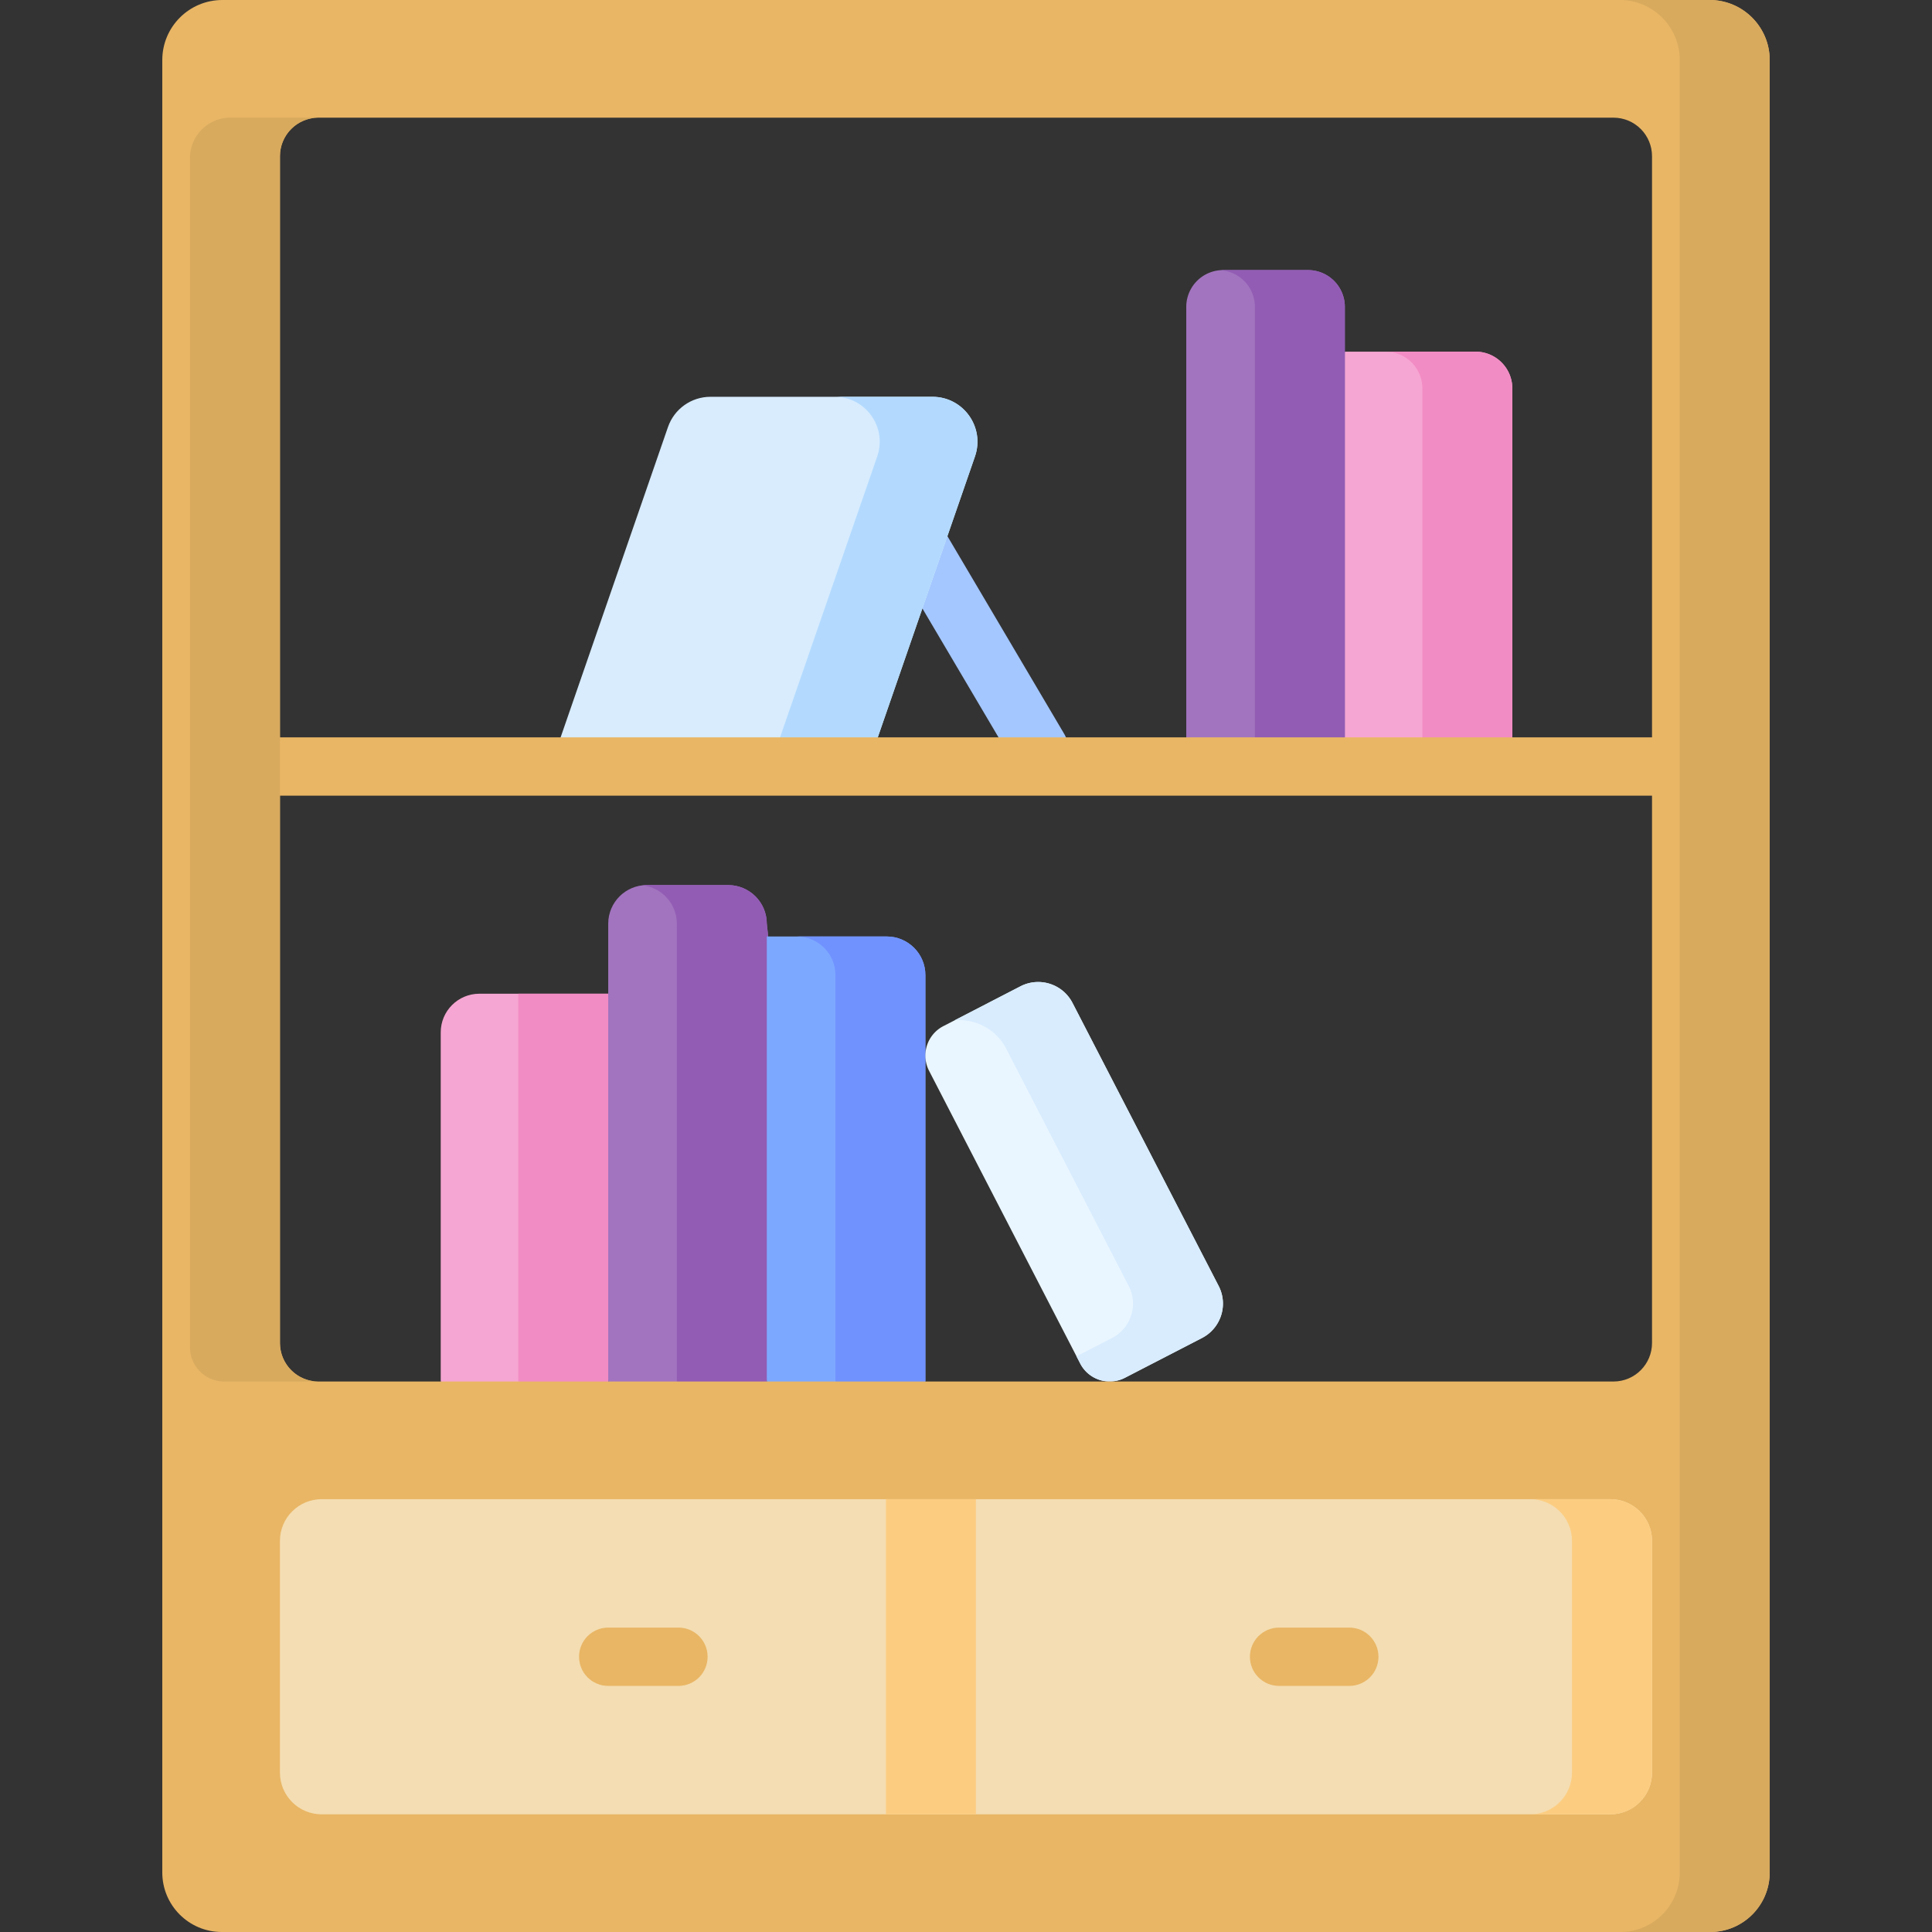 <svg xmlns="http://www.w3.org/2000/svg" version="1.1" xmlns:xlink="http://www.w3.org/1999/xlink" width="512" height="512" x="0" y="0" viewBox="0 0 497 497" style="enable-background:new 0 0 512 512" xml:space="preserve"><rect x="0" y="0" width="497" height="497" fill="#333333" stroke="none"/><g><path fill="#f6a6d2" d="m156.461 355.385-21.543 8.133-21.543-8.133v-89.818c0-5.488 4.449-9.936 9.936-9.936h33.15l7.368 53.944z" opacity="1" data-original="#f6a6d2"/><path fill="#f28cc4" d="M133.32 255.631v99.754l12.761 3.919 10.38-3.919 7.368-45.81-7.368-53.944z" opacity="1" data-original="#f28cc4"/><path fill="#a274bf" d="m156.461 355.385 20.398 8.133 20.398-8.133 6.366-59.785-6.366-57.982c0-5.488-4.449-9.936-9.936-9.936h-20.922c-5.488 0-9.936 4.449-9.936 9.936v117.767z" opacity="1" data-original="#a274bf"/><path fill="#925cb4" d="M187.32 227.682h-20.922c-.375 0-.745.025-1.109.065 4.965.552 8.827 4.759 8.827 9.871v117.767l12.001 4.442 11.14-4.442 6.366-59.785-6.366-57.982c-.001-5.488-4.45-9.936-9.937-9.936z" opacity="1" data-original="#925cb4"/><path fill="#7da8ff" d="m197.256 355.385 20.398 8.133 20.398-8.133V250.844c0-5.488-4.449-9.936-9.936-9.936h-30.859v114.477z" opacity="1" data-original="#7da8ff"/><path fill="#7092ff" d="M228.115 240.908h-23.141c5.488 0 9.936 4.448 9.936 9.936v104.541l12.001 4.442 11.14-4.442V250.844c0-5.487-4.449-9.936-9.936-9.936z" opacity="1" data-original="#7092ff"/><path fill="#eaf6ff" d="m289.381 354.433 19.839-10.244c4.876-2.518 6.788-8.512 4.27-13.388l-37.594-72.804c-2.518-4.876-8.512-6.788-13.388-4.27l-19.839 10.244a8.53 8.53 0 0 0-3.666 11.493l38.884 75.303a8.532 8.532 0 0 0 11.494 3.666z" opacity="1" data-original="#eaf6ff"/><path fill="#d8ecfe" d="m313.49 330.8-37.594-72.805c-2.518-4.876-8.512-6.788-13.388-4.27l-16.972 8.764a13.56 13.56 0 0 1 13.299 7.279l31.514 61.031c2.518 4.876.606 10.87-4.27 13.388l-9.15 4.725.957 1.854a8.53 8.53 0 0 0 11.493 3.666l19.84-10.244c4.877-2.518 6.789-8.512 4.271-13.388z" opacity="1" data-original="#d8ecfe"/><path fill="#e9b665" d="M439.798 0h-382.6c-8.54 0-15.45 6.92-15.45 15.45v466.24c0 8.45 6.85 15.31 15.31 15.31h382.88c8.46 0 15.31-6.86 15.31-15.31V15.45c0-8.53-6.92-15.45-15.45-15.45zm-14.82 345.47c0 5.48-4.44 9.92-9.91 9.92H81.928c-5.47 0-9.91-4.44-9.91-9.92V40.18c0-5.47 4.44-9.91 9.91-9.91h333.14c5.47 0 9.91 4.44 9.91 9.91z" opacity="1" data-original="#e9b665"/><path fill="#a4c7ff" d="M267.296 200.081a7.494 7.494 0 0 1-6.465-3.688l-31.671-53.627a7.5 7.5 0 1 1 12.916-7.626l31.671 53.627a7.5 7.5 0 0 1-6.451 11.314z" opacity="1" data-original="#a4c7ff"/><path fill="#f6a6d2" d="M345.958 197.182h43.086v-97.25a9.47 9.47 0 0 0-9.471-9.471h-33.615l-7.375 53.361z" opacity="1" data-original="#f6a6d2"/><path fill="#f28cc4" d="M379.573 90.46h-23.141a9.47 9.47 0 0 1 9.471 9.471v97.25h23.141v-97.25c0-5.23-4.24-9.471-9.471-9.471z" opacity="1" data-original="#f28cc4"/><path fill="#a274bf" d="M345.958 197.182h-40.795V78.949a9.47 9.47 0 0 1 9.471-9.471h21.853a9.47 9.47 0 0 1 9.471 9.471z" opacity="1" data-original="#a274bf"/><path fill="#925cb4" d="M336.487 69.478h-21.853c-.217 0-.43.018-.644.033 4.929.332 8.827 4.425 8.827 9.438v118.232h23.141V78.949a9.47 9.47 0 0 0-9.471-9.471z" opacity="1" data-original="#925cb4"/><path fill="#d8ecfe" d="m223.211 197.182 27.596-79.759c2.599-7.513-2.98-15.348-10.93-15.348h-57.112c-4.93 0-9.318 3.125-10.93 7.784l-30.214 87.323z" opacity="1" data-original="#d8ecfe"/><path fill="#b3dafe" d="M239.877 102.075h-25.141c7.95 0 13.53 7.835 10.93 15.348l-27.596 79.759h25.141l27.596-79.759c2.6-7.513-2.98-15.348-10.93-15.348z" opacity="1" data-original="#b3dafe"/><path fill="#e9b665" d="M424.98 204.682H72.014c-4.142 0-7.5-3.357-7.5-7.5s3.358-7.5 7.5-7.5H424.98c4.142 0 7.5 3.357 7.5 7.5s-3.358 7.5-7.5 7.5z" opacity="1" data-original="#e9b665"/><path fill="#d8aa5e" d="M81.928 30.27h-22.67c-5.74 0-10.38 4.65-10.38 10.38V346.6a8.79 8.79 0 0 0 8.79 8.79h24.26c-5.47 0-9.91-4.44-9.91-9.92V40.18c0-5.47 4.44-9.91 9.91-9.91zM455.248 355.385V15.449C455.248 6.917 448.332 0 439.8 0h-23.141c8.532 0 15.449 6.917 15.449 15.449v339.938h.004v126.302c0 8.457-6.855 15.312-15.312 15.312h23.141c8.456 0 15.312-6.855 15.312-15.312V355.385z" opacity="1" data-original="#d8aa5e"/><path fill="#f4ddb2" d="M72.012 455.994v-59.602c0-5.93 4.807-10.737 10.737-10.737h331.497c5.93 0 10.737 4.807 10.737 10.737v59.602c0 5.93-4.807 10.737-10.737 10.737H82.749c-5.93 0-10.737-4.807-10.737-10.737z" opacity="1" data-original="#f4ddb2"/><path fill="#fccd81" d="M424.988 396.39v59.6c0 5.93-4.81 10.74-10.74 10.74h-20.6c5.93 0 10.74-4.81 10.74-10.74v-59.6c0-5.93-4.81-10.74-10.74-10.74h20.6c5.93 0 10.74 4.81 10.74 10.74zM227.904 385.655h23.141v81.076h-23.141z" opacity="1" data-original="#fccd81"/><path fill="#e9b665" d="M347.104 433.693h-18.067c-4.142 0-7.5-3.357-7.5-7.5s3.358-7.5 7.5-7.5h18.067c4.142 0 7.5 3.357 7.5 7.5s-3.358 7.5-7.5 7.5zM174.528 433.693h-18.067c-4.142 0-7.5-3.357-7.5-7.5s3.358-7.5 7.5-7.5h18.067c4.142 0 7.5 3.357 7.5 7.5s-3.358 7.5-7.5 7.5z" opacity="1" data-original="#e9b665"/></g></svg>